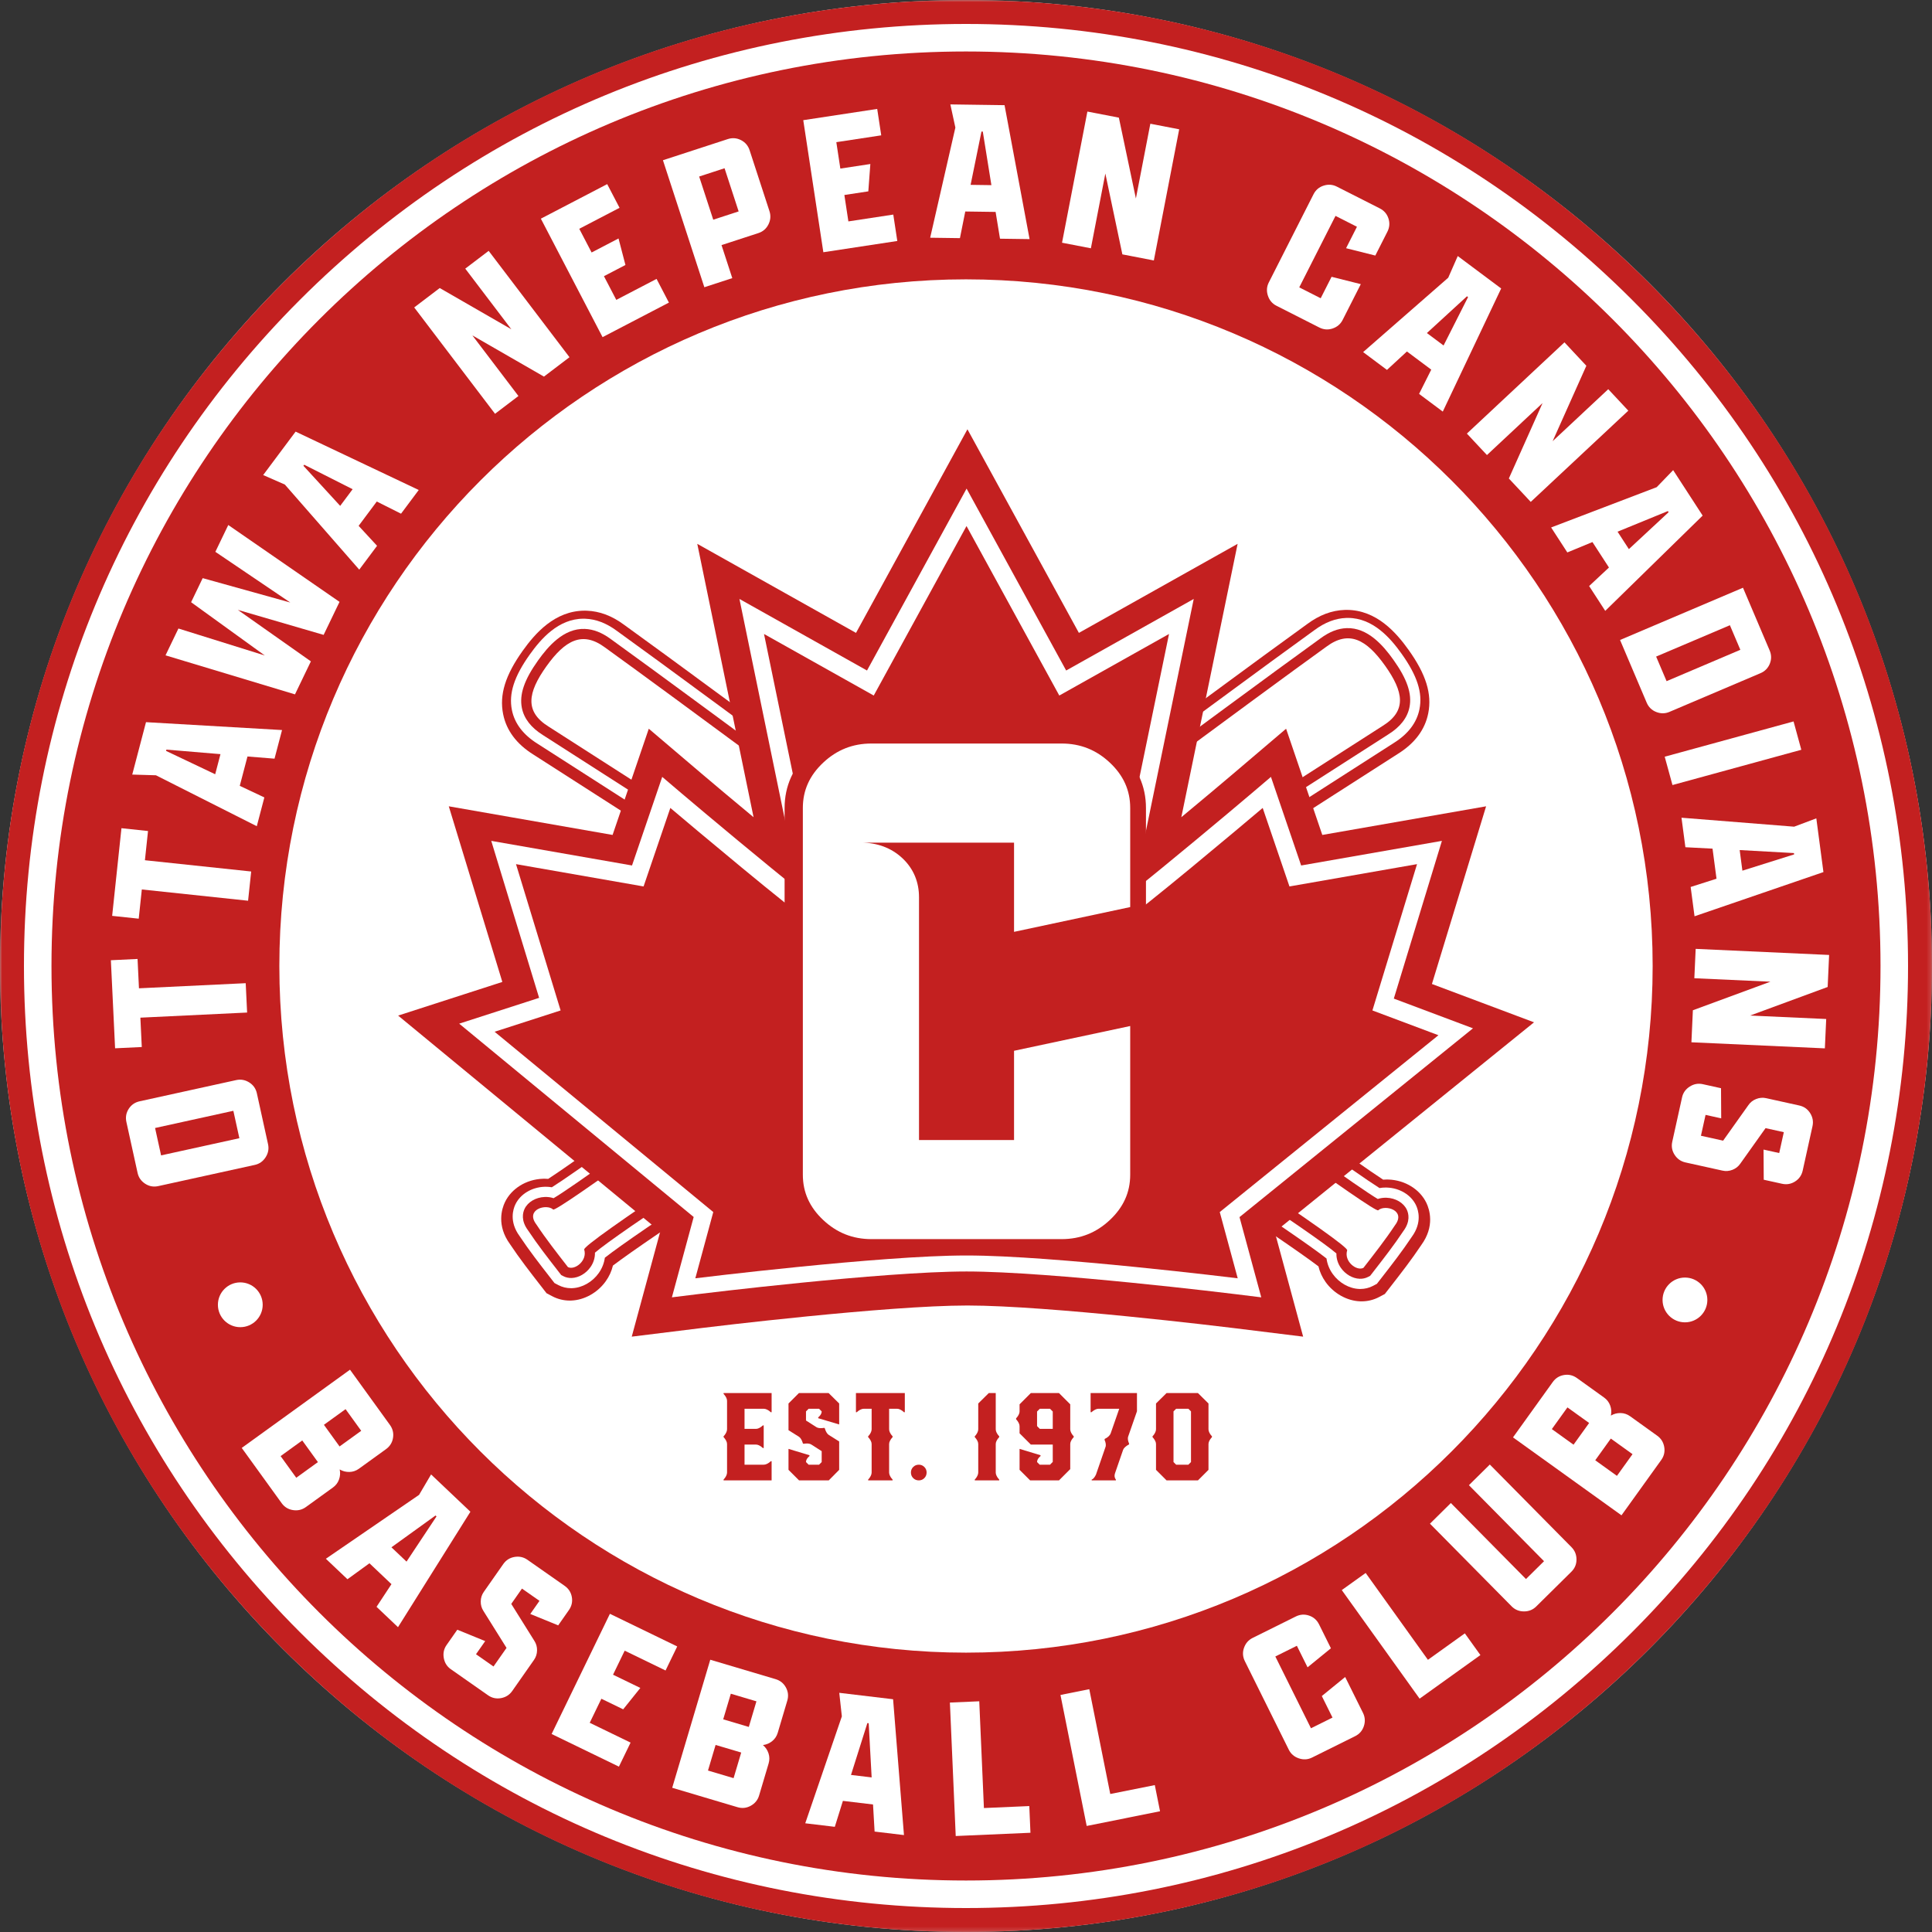 <?xml version="1.0" encoding="UTF-8"?>
<svg width="483.847px" height="483.847px" viewBox="0 0 483.847 483.847" version="1.1" xmlns="http://www.w3.org/2000/svg" xmlns:xlink="http://www.w3.org/1999/xlink">
    <rect x="0" y="0" width="483.847" height="483.847" fill="#333333" stroke="none"/>
    <title>Group 123</title>
    <defs>
        <polygon id="path-1" points="0 0 483.847 0 483.847 483.846 0 483.846"></polygon>
        <polygon id="path-3" points="0 0 483.847 0 483.847 483.847 0 483.847"></polygon>
    </defs>
    <g id="Page-1" stroke="none" stroke-width="1" fill="none" fill-rule="evenodd">
        <g id="Group-123">
            <g id="Group-3" transform="translate(0, 0)">
                <mask id="mask-2" fill="white">
                    <use xlink:href="#path-1"></use>
                </mask>
                <g id="Clip-2"></g>
                <path d="M483.847,241.923 C483.847,375.534 375.534,483.846 241.924,483.846 C108.313,483.846 -0,375.534 -0,241.923 C-0,108.312 108.313,0 241.924,0 C375.534,0 483.847,108.312 483.847,241.923" id="Fill-1" fill="#FFFFFF" mask="url(#mask-2)"></path>
            </g>
            <g id="Group-6">
                <mask id="mask-4" fill="white">
                    <use xlink:href="#path-3"></use>
                </mask>
                <g id="Clip-5"></g>
                <path d="M241.924,6 C178.906,6 119.66,30.541 75.101,75.101 C30.54,119.661 6,178.906 6,241.923 C6,304.941 30.54,364.186 75.101,408.746 C119.66,453.306 178.906,477.847 241.924,477.847 C304.942,477.847 364.187,453.306 408.746,408.746 C453.307,364.186 477.847,304.94 477.847,241.923 C477.847,178.906 453.307,119.661 408.746,75.101 C364.187,30.541 304.942,6 241.924,6 M241.924,483.847 C177.304,483.847 116.551,458.682 70.858,412.989 C25.164,367.296 -0,306.543 -0,241.923 C-0,177.303 25.164,116.551 70.858,70.858 C116.551,25.165 177.304,0 241.924,0 C306.544,0 367.296,25.165 412.989,70.858 C458.683,116.551 483.847,177.303 483.847,241.923 C483.847,306.543 458.683,367.295 412.989,412.989 C367.296,458.682 306.544,483.847 241.924,483.847" id="Fill-4" fill="#C32020" mask="url(#mask-4)"></path>
            </g>
            <path d="M470.953,241.923 C470.953,368.413 368.413,470.953 241.923,470.953 C115.433,470.953 12.893,368.413 12.893,241.923 C12.893,115.433 115.433,12.893 241.923,12.893 C368.413,12.893 470.953,115.433 470.953,241.923" id="Fill-7" fill="#C32020"></path>
            <path d="M413.887,241.923 C413.887,336.896 336.896,413.886 241.924,413.886 C146.951,413.886 69.96,336.896 69.96,241.923 C69.96,146.95 146.951,69.96 241.924,69.96 C336.896,69.96 413.887,146.95 413.887,241.923" id="Fill-9" fill="#FFFFFF"></path>
            <path d="M58.441,278.187 L38.836,282.493 L40.343,289.354 L59.947,285.05 L58.441,278.187 Z M66.525,289.818 C65.868,290.844 64.966,291.482 63.813,291.736 L39.636,297.046 C38.453,297.306 37.356,297.106 36.346,296.446 C35.337,295.788 34.706,294.882 34.455,293.73 L31.654,280.987 C31.395,279.805 31.587,278.712 32.23,277.705 C32.874,276.7 33.788,276.067 34.969,275.807 L59.15,270.496 C60.301,270.243 61.388,270.438 62.408,271.077 C63.429,271.718 64.07,272.629 64.331,273.812 L67.129,286.554 C67.382,287.707 67.18,288.794 66.525,289.818 L66.525,289.818 Z" id="Fill-11" fill="#FFFFFF"></path>
            <polygon id="Fill-13" fill="#FFFFFF" points="35.155 254.862 35.508 262.213 28.824 262.533 27.767 240.479 34.449 240.159 34.802 247.509 61.534 246.228 61.887 253.58"></polygon>
            <polygon id="Fill-15" fill="#FFFFFF" points="35.518 222.755 34.741 230.073 28.088 229.368 30.417 207.412 37.07 208.119 36.293 215.436 62.907 218.257 62.13 225.577"></polygon>
            <path d="M55.214,188.865 L41.676,187.733 L41.591,188.056 L53.892,193.904 L55.214,188.865 Z M39.051,194.159 L33.118,193.985 L36.564,180.857 L70.633,182.832 L68.752,189.999 L61.977,189.454 L60.047,196.805 L66.204,199.705 L64.311,206.916 L39.051,194.159 Z" id="Fill-17" fill="#FFFFFF"></path>
            <polygon id="Fill-19" fill="#FFFFFF" points="41.453 164.122 44.687 157.404 66.312 164.157 47.859 150.817 50.761 144.788 72.7 150.895 53.934 138.199 57.168 131.483 85.03 150.732 81.049 158.999 59.559 152.736 77.856 165.631 73.875 173.898"></polygon>
            <path d="M88.313,122.518 L76.189,116.386 L75.989,116.654 L85.196,126.691 L88.313,122.518 Z M71.344,121.357 L65.91,118.97 L74.032,108.095 L104.868,122.713 L100.435,128.648 L94.36,125.6 L89.814,131.69 L94.431,136.69 L89.97,142.661 L71.344,121.357 Z" id="Fill-21" fill="#FFFFFF"></path>
            <polygon id="Fill-23" fill="#FFFFFF" points="103.734 76.993 110.126 72.134 128.056 82.46 116.519 67.276 122.379 62.824 142.621 89.459 136.227 94.317 118.297 83.993 129.835 99.175 123.975 103.629"></polygon>
            <polygon id="Fill-25" fill="#FFFFFF" points="135.452 54.764 152.067 46.11 155.159 52.044 145.07 57.297 148.161 63.233 154.901 59.721 156.634 66.363 151.251 69.167 154.343 75.1 164.43 69.847 167.521 75.78 150.906 84.434"></polygon>
            <path d="M184.984,52.948 L181.457,42.135 L175.096,44.208 L178.623,55.022 L184.984,52.948 Z M166.026,40.128 L182.246,34.84 C183.397,34.464 184.504,34.548 185.568,35.088 C186.633,35.629 187.354,36.475 187.729,37.626 L192.707,52.893 C193.072,54.013 192.986,55.114 192.45,56.194 C191.915,57.272 191.071,58.001 189.921,58.376 L180.696,61.383 L183.393,69.653 L176.395,71.934 L166.026,40.128 Z" id="Fill-27" fill="#FFFFFF"></path>
            <polygon id="Fill-29" fill="#FFFFFF" points="201.168 30.096 219.687 27.28 220.695 33.895 209.449 35.604 210.454 42.218 217.968 41.076 217.461 47.921 211.462 48.833 212.468 55.448 223.713 53.738 224.719 60.351 206.198 63.17"></polygon>
            <path d="M248.284,46.367 L246.131,32.954 L245.796,32.948 L243.076,46.294 L248.284,46.367 Z M239.262,31.95 L238.005,26.148 L251.577,26.339 L257.845,59.883 L250.44,59.78 L249.338,53.073 L241.74,52.967 L240.405,59.639 L232.95,59.535 L239.262,31.95 Z" id="Fill-31" fill="#FFFFFF"></path>
            <polygon id="Fill-33" fill="#FFFFFF" points="272.324 27.94 280.207 29.463 284.471 49.709 288.089 30.987 295.315 32.383 288.966 65.229 281.084 63.705 276.82 43.46 273.2 62.181 265.974 60.785"></polygon>
            <path d="M317.527,74.039 C317.149,72.882 317.226,71.779 317.76,70.727 L328.957,48.649 C329.505,47.571 330.355,46.848 331.504,46.485 C332.652,46.122 333.752,46.204 334.803,46.739 L345.545,52.186 C346.625,52.734 347.35,53.576 347.721,54.711 C348.092,55.846 348.003,56.952 347.455,58.032 L344.43,64 L337.109,62.161 L339.833,56.791 L334.462,54.067 L325.382,71.968 L330.753,74.692 L333.476,69.322 L340.797,71.16 L336.257,80.11 C335.724,81.162 334.885,81.88 333.744,82.265 C332.602,82.651 331.491,82.568 330.41,82.022 L319.672,76.573 C318.619,76.04 317.904,75.196 317.527,74.039" id="Fill-35" fill="#FFFFFF"></path>
            <path d="M361.524,86.525 L367.658,74.403 L367.389,74.202 L357.351,83.407 L361.524,86.525 Z M362.688,69.557 L365.077,64.123 L375.95,72.246 L361.327,103.08 L355.392,98.647 L358.44,92.572 L352.351,88.023 L347.351,92.64 L341.38,88.179 L362.688,69.557 Z" id="Fill-37" fill="#FFFFFF"></path>
            <polygon id="Fill-39" fill="#FFFFFF" points="391.801 85.739 397.284 91.604 388.838 110.493 402.767 97.469 407.793 102.846 383.357 125.693 377.874 119.829 386.319 100.939 372.39 113.963 367.364 108.587"></polygon>
            <path d="M407.933,137.523 L417.884,128.274 L417.7,127.995 L405.098,133.153 L407.933,137.523 Z M414.901,122.008 L419.022,117.739 L426.411,129.124 L402.014,152.986 L397.981,146.77 L402.943,142.126 L398.808,135.752 L392.519,138.351 L388.461,132.097 L414.901,122.008 Z" id="Fill-41" fill="#FFFFFF"></path>
            <path d="M417.376,170.591 L435.85,162.738 L433.232,156.581 L414.759,164.433 L417.376,170.591 Z M436.509,147.19 L443.185,162.89 C443.658,164.004 443.672,165.116 443.226,166.223 C442.778,167.33 441.997,168.122 440.884,168.595 L418.1,178.281 C417.017,178.742 415.913,178.751 414.791,178.311 C413.669,177.872 412.871,177.094 412.396,175.978 L405.723,160.277 L436.509,147.19 Z" id="Fill-43" fill="#FFFFFF"></path>
            <polygon id="Fill-45" fill="#FFFFFF" points="449.175 180.674 451.117 187.772 418.851 196.605 416.907 189.507"></polygon>
            <path d="M436.363,218.051 L449.321,213.973 L449.278,213.643 L435.681,212.887 L436.363,218.051 Z M449.319,207.033 L454.877,204.947 L456.657,218.402 L424.377,229.472 L423.405,222.13 L429.882,220.066 L428.884,212.534 L422.088,212.179 L421.11,204.788 L449.319,207.033 Z" id="Fill-47" fill="#FFFFFF"></path>
            <polygon id="Fill-49" fill="#FFFFFF" points="458.08 239.157 457.716 247.177 438.302 254.33 457.351 255.198 457.016 262.55 423.595 261.028 423.961 253.007 443.376 245.854 424.327 244.988 424.661 237.634"></polygon>
            <path d="M423.171,272.12 C424.197,271.465 425.286,271.265 426.437,271.518 L431.01,272.53 L431.055,280.076 L427.137,279.21 L425.981,284.437 L431.536,285.665 L437.853,276.782 C438.336,276.073 438.986,275.555 439.81,275.233 C440.632,274.907 441.464,274.839 442.303,275.024 L450.61,276.859 C451.791,277.12 452.702,277.762 453.341,278.784 C453.981,279.805 454.173,280.892 453.918,282.045 L451.466,293.15 C451.204,294.331 450.57,295.244 449.562,295.887 C448.557,296.529 447.462,296.72 446.279,296.458 L441.707,295.449 L441.661,287.901 L445.582,288.767 L446.736,283.54 L442.163,282.53 L435.844,291.413 C435.361,292.121 434.709,292.637 433.887,292.963 C433.063,293.286 432.233,293.355 431.394,293.171 L422.108,291.119 C420.955,290.863 420.053,290.232 419.394,289.223 C418.736,288.211 418.538,287.117 418.798,285.934 L421.252,274.827 C421.505,273.676 422.147,272.773 423.171,272.12" id="Fill-51" fill="#FFFFFF"></path>
            <path d="M85.04,362.249 L90.462,358.33 L86.544,352.906 L81.121,356.826 L85.04,362.249 Z M74.194,370.086 L79.617,366.167 L75.698,360.744 L70.275,364.663 L74.194,370.086 Z M87.656,343.023 L97.649,356.851 C98.357,357.833 98.617,358.913 98.428,360.091 C98.238,361.27 97.652,362.214 96.671,362.924 L89.893,367.822 C89.169,368.345 88.373,368.616 87.502,368.635 C86.633,368.654 85.821,368.444 85.07,368.004 C85.253,368.854 85.198,369.69 84.907,370.51 C84.616,371.33 84.108,372.003 83.384,372.525 L76.607,377.423 C75.651,378.114 74.578,378.368 73.387,378.188 C72.193,378.007 71.243,377.426 70.535,376.445 L60.542,362.617 L87.656,343.023 Z" id="Fill-53" fill="#FFFFFF"></path>
            <path d="M101.809,391.088 L109.319,379.768 L109.075,379.538 L98.03,387.504 L101.809,391.088 Z M104.95,374.373 L107.959,369.257 L117.807,378.596 L99.674,407.507 L94.3,402.409 L98.037,396.733 L92.524,391.503 L87.017,395.502 L81.609,390.372 L104.95,374.373 Z" id="Fill-55" fill="#FFFFFF"></path>
            <path d="M111.14,415.224 C110.928,414.027 111.161,412.945 111.838,411.979 L114.525,408.143 L121.512,410.995 L119.209,414.282 L123.594,417.353 L126.856,412.695 L121.076,403.454 C120.606,402.736 120.378,401.936 120.396,401.051 C120.41,400.168 120.666,399.374 121.159,398.67 L126.039,391.701 C126.733,390.71 127.676,390.115 128.864,389.917 C130.053,389.719 131.13,389.958 132.096,390.634 L141.412,397.159 C142.404,397.854 143.003,398.789 143.211,399.965 C143.417,401.141 143.174,402.225 142.48,403.216 L139.793,407.053 L132.806,404.201 L135.107,400.913 L130.724,397.842 L128.038,401.678 L133.817,410.919 C134.287,411.637 134.514,412.437 134.499,413.322 C134.482,414.205 134.229,414.999 133.734,415.703 L128.278,423.494 C127.602,424.459 126.672,425.051 125.487,425.272 C124.301,425.492 123.213,425.255 122.222,424.561 L112.905,418.035 C111.939,417.359 111.351,416.422 111.14,415.224" id="Fill-57" fill="#FFFFFF"></path>
            <polygon id="Fill-59" fill="#FFFFFF" points="152.745 404.159 169.601 412.334 166.681 418.355 156.447 413.39 153.527 419.411 160.365 422.726 156.069 428.08 150.608 425.431 147.688 431.451 157.921 436.415 155.001 442.435 138.146 434.259"></polygon>
            <path d="M187.533,432.491 L189.439,426.078 L183.026,424.172 L181.12,430.585 L187.533,432.491 Z M183.72,445.319 L185.628,438.904 L179.213,436.998 L177.308,443.411 L183.72,445.319 Z M177.878,415.661 L194.232,420.522 C195.392,420.866 196.256,421.564 196.826,422.615 C197.394,423.664 197.506,424.77 197.161,425.929 L194.779,433.947 C194.524,434.802 194.059,435.502 193.381,436.049 C192.703,436.595 191.932,436.923 191.07,437.032 C191.733,437.595 192.199,438.29 192.469,439.118 C192.738,439.946 192.746,440.788 192.492,441.643 L190.108,449.659 C189.772,450.79 189.077,451.646 188.023,452.231 C186.969,452.814 185.861,452.934 184.7,452.589 L168.347,447.728 L177.878,415.661 Z" id="Fill-61" fill="#FFFFFF"></path>
            <path d="M218.294,445.13 L217.555,431.566 L217.224,431.525 L213.122,444.513 L218.294,445.13 Z M210.83,429.848 L210.186,423.948 L223.664,425.556 L226.388,459.573 L219.034,458.695 L218.64,451.91 L211.096,451.008 L209.068,457.505 L201.666,456.621 L210.83,429.848 Z" id="Fill-63" fill="#FFFFFF"></path>
            <polygon id="Fill-65" fill="#FFFFFF" points="237.891 426.387 245.244 426.067 246.411 452.804 257.775 452.308 258.066 458.993 239.35 459.809"></polygon>
            <polygon id="Fill-67" fill="#FFFFFF" points="265.583 424.486 272.8 423.041 278.052 449.284 289.206 447.051 290.518 453.612 272.148 457.288"></polygon>
            <path d="M325.281,440.36 C324.128,439.972 323.289,439.251 322.765,438.195 L311.759,416.02 C311.221,414.936 311.148,413.825 311.544,412.686 C311.939,411.547 312.664,410.716 313.721,410.191 L324.508,404.836 C325.591,404.299 326.701,404.221 327.832,404.601 C328.964,404.982 329.798,405.715 330.338,406.799 L333.312,412.791 L327.463,417.562 L324.786,412.168 L319.392,414.846 L328.317,432.825 L333.71,430.148 L331.033,424.754 L336.882,419.983 L341.344,428.973 C341.867,430.029 341.942,431.13 341.569,432.276 C341.196,433.421 340.465,434.264 339.382,434.802 L328.595,440.156 C327.538,440.681 326.434,440.748 325.281,440.36" id="Fill-69" fill="#FFFFFF"></path>
            <polygon id="Fill-71" fill="#FFFFFF" points="336.033 398.218 342.015 393.93 357.607 415.682 366.852 409.056 370.75 414.493 355.523 425.408"></polygon>
            <path d="M381.642,403.56 C380.426,403.551 379.403,403.13 378.574,402.291 L358.117,381.589 L363.352,376.416 L382.164,395.452 L386.684,390.985 L367.873,371.947 L373.109,366.774 L393.566,387.476 C394.394,388.315 394.81,389.339 394.814,390.543 C394.819,391.748 394.39,392.776 393.529,393.627 L384.724,402.327 C383.886,403.156 382.858,403.567 381.642,403.56" id="Fill-73" fill="#FFFFFF"></path>
            <path d="M408.846,364.178 L403.413,360.274 L399.51,365.708 L404.942,369.612 L408.846,364.178 Z M397.979,356.37 L392.546,352.467 L388.641,357.901 L394.075,361.805 L397.979,356.37 Z M378.914,359.975 L388.867,346.118 C389.573,345.135 390.517,344.548 391.694,344.354 C392.872,344.161 393.954,344.417 394.936,345.123 L401.73,350.003 C402.454,350.523 402.963,351.193 403.258,352.013 C403.551,352.832 403.609,353.667 403.428,354.519 C404.177,354.077 404.988,353.864 405.857,353.881 C406.728,353.898 407.525,354.168 408.249,354.687 L415.043,359.566 C416,360.255 416.581,361.193 416.788,362.38 C416.993,363.567 416.744,364.652 416.037,365.636 L406.082,379.493 L378.914,359.975 Z" id="Fill-75" fill="#FFFFFF"></path>
            <path d="M416.37,325.556 C416.37,328.653 418.882,331.164 421.978,331.164 C425.077,331.164 427.587,328.653 427.587,325.556 C427.587,322.459 425.077,319.948 421.978,319.948 C418.882,319.948 416.37,322.459 416.37,325.556" id="Fill-77" fill="#FFFFFF"></path>
            <path d="M54.571,326.767 C54.571,329.864 57.082,332.375 60.179,332.375 C63.277,332.375 65.788,329.864 65.788,326.767 C65.788,323.67 63.277,321.159 60.179,321.159 C57.082,321.159 54.571,323.67 54.571,326.767" id="Fill-79" fill="#FFFFFF"></path>
            <path d="M181.211,370.535 C181.252,370.495 181.342,370.39 181.481,370.22 C181.621,370.051 181.756,369.83 181.887,369.56 C182.016,369.29 182.082,369.025 182.082,368.764 L182.082,361.655 C182.082,361.395 182.016,361.136 181.887,360.875 C181.756,360.615 181.621,360.4 181.481,360.23 C181.342,360.06 181.252,359.955 181.211,359.915 L181.211,359.705 C181.252,359.665 181.342,359.56 181.481,359.389 C181.621,359.221 181.756,359 181.887,358.73 C182.016,358.46 182.082,358.195 182.082,357.935 L182.082,350.825 C182.082,350.565 182.016,350.306 181.887,350.045 C181.756,349.785 181.621,349.57 181.481,349.4 C181.342,349.23 181.252,349.125 181.211,349.085 L181.211,348.875 L193.242,348.875 L193.242,353.675 L193.031,353.675 C192.99,353.636 192.887,353.545 192.717,353.405 C192.547,353.265 192.326,353.131 192.057,353 C191.787,352.87 191.522,352.805 191.262,352.805 L186.461,352.805 L186.461,357.845 L189.311,357.845 C189.57,357.845 189.832,357.78 190.092,357.65 C190.352,357.52 190.566,357.386 190.736,357.245 C190.906,357.105 191.012,357.015 191.051,356.975 L191.262,356.975 L191.262,362.645 L191.051,362.645 C191.012,362.605 190.906,362.515 190.736,362.375 C190.566,362.235 190.352,362.1 190.092,361.97 C189.832,361.84 189.57,361.775 189.311,361.775 L186.461,361.775 L186.461,366.815 L191.262,366.815 C191.522,366.815 191.787,366.75 192.057,366.62 C192.326,366.49 192.547,366.355 192.717,366.215 C192.887,366.075 192.99,365.985 193.031,365.945 L193.242,365.945 L193.242,370.745 L181.211,370.745 L181.211,370.535 Z" id="Fill-81" fill="#C32020"></path>
            <path d="M197.471,368.106 L197.471,362.856 L202.721,364.446 L202.721,364.656 C202.682,364.696 202.59,364.781 202.451,364.911 C202.311,365.041 202.176,365.215 202.047,365.436 C201.916,365.656 201.852,365.896 201.852,366.156 L202.512,366.816 L205.121,366.816 L205.782,366.156 L205.782,363.425 L203.201,361.776 C202.92,361.595 202.541,361.505 202.061,361.505 C201.84,361.505 201.66,361.516 201.522,361.536 C201.381,361.556 201.291,361.576 201.252,361.595 L201.071,361.476 C201.051,361.416 201.006,361.281 200.936,361.071 C200.866,360.861 200.756,360.631 200.606,360.38 C200.455,360.13 200.272,359.936 200.051,359.795 L197.471,358.175 L197.471,351.486 L200.08,348.876 L207.522,348.876 L210.16,351.486 L210.16,356.736 L204.91,355.175 L204.91,354.965 C204.951,354.925 205.041,354.841 205.182,354.71 C205.321,354.581 205.455,354.406 205.586,354.186 C205.717,353.965 205.782,353.726 205.782,353.465 L205.121,352.805 L202.512,352.805 L201.852,353.465 L201.852,355.746 L204.432,357.396 C204.711,357.576 205.092,357.666 205.571,357.666 C205.791,357.666 205.971,357.656 206.112,357.635 C206.25,357.616 206.34,357.596 206.381,357.576 L206.561,357.696 C206.58,357.755 206.625,357.89 206.696,358.101 C206.766,358.311 206.877,358.541 207.026,358.791 C207.176,359.041 207.362,359.236 207.58,359.376 L210.16,360.996 L210.16,368.106 L207.551,370.746 L200.112,370.746 L197.471,368.106 Z" id="Fill-83" fill="#C32020"></path>
            <path d="M217.42,370.535 C217.461,370.495 217.551,370.39 217.691,370.22 C217.83,370.051 217.965,369.83 218.096,369.56 C218.225,369.29 218.291,369.025 218.291,368.764 L218.291,361.655 C218.291,361.395 218.225,361.136 218.096,360.875 C217.965,360.615 217.83,360.4 217.691,360.23 C217.551,360.06 217.461,359.955 217.42,359.915 L217.42,359.705 C217.461,359.665 217.551,359.56 217.691,359.389 C217.83,359.221 217.965,359 218.096,358.73 C218.225,358.46 218.291,358.195 218.291,357.935 L218.291,352.805 L216.34,352.805 C216.08,352.805 215.816,352.87 215.545,353 C215.275,353.131 215.055,353.265 214.885,353.405 C214.715,353.545 214.611,353.636 214.57,353.675 L214.361,353.675 L214.361,348.875 L226.602,348.875 L226.602,353.675 L226.391,353.675 C226.35,353.636 226.246,353.545 226.076,353.405 C225.906,353.265 225.69,353.131 225.43,353 C225.17,352.87 224.91,352.805 224.65,352.805 L222.67,352.805 L222.67,357.935 C222.67,358.195 222.734,358.46 222.865,358.73 C222.996,359 223.131,359.221 223.272,359.389 C223.41,359.56 223.5,359.665 223.541,359.705 L223.541,359.915 C223.5,359.955 223.41,360.06 223.272,360.23 C223.131,360.4 222.996,360.615 222.865,360.875 C222.734,361.136 222.67,361.395 222.67,361.655 L222.67,368.764 C222.67,369.025 222.734,369.29 222.865,369.56 C222.996,369.83 223.131,370.051 223.272,370.22 C223.41,370.39 223.5,370.495 223.541,370.535 L223.541,370.745 L217.42,370.745 L217.42,370.535 Z" id="Fill-85" fill="#C32020"></path>
            <path d="M228.701,370.175 C228.32,369.796 228.131,369.325 228.131,368.765 C228.131,368.226 228.32,367.766 228.701,367.385 C229.08,367.006 229.551,366.816 230.111,366.816 C230.65,366.816 231.111,367.006 231.49,367.385 C231.871,367.766 232.06,368.226 232.06,368.765 C232.06,369.325 231.871,369.796 231.49,370.175 C231.111,370.556 230.65,370.745 230.111,370.745 C229.551,370.745 229.08,370.556 228.701,370.175" id="Fill-87" fill="#C32020"></path>
            <path d="M244.121,370.535 C244.16,370.495 244.25,370.39 244.391,370.22 C244.529,370.051 244.666,369.83 244.795,369.56 C244.926,369.29 244.99,369.025 244.99,368.764 L244.99,361.655 C244.99,361.395 244.926,361.136 244.795,360.875 C244.666,360.615 244.529,360.4 244.391,360.23 C244.25,360.06 244.16,359.955 244.121,359.915 L244.121,359.705 C244.16,359.665 244.25,359.56 244.391,359.389 C244.529,359.221 244.666,359 244.795,358.73 C244.926,358.46 244.99,358.195 244.99,357.935 L244.99,351.485 L247.631,348.875 L249.371,348.875 L249.371,357.935 C249.371,358.195 249.435,358.46 249.564,358.73 C249.695,359 249.83,359.221 249.971,359.389 C250.109,359.56 250.199,359.665 250.24,359.705 L250.24,359.915 C250.199,359.955 250.109,360.06 249.971,360.23 C249.83,360.4 249.695,360.615 249.564,360.875 C249.435,361.136 249.371,361.395 249.371,361.655 L249.371,368.764 C249.371,369.025 249.435,369.29 249.564,369.56 C249.695,369.83 249.83,370.051 249.971,370.22 C250.109,370.39 250.199,370.495 250.24,370.535 L250.24,370.745 L244.121,370.745 L244.121,370.535 Z" id="Fill-89" fill="#C32020"></path>
            <path d="M260.41,357.845 L263.65,357.845 L263.65,353.495 L262.961,352.805 L260.41,352.805 L259.721,353.495 L259.721,357.156 L260.41,357.845 Z M255.34,368.106 L255.34,362.856 L260.59,364.446 L260.59,364.656 C260.549,364.696 260.459,364.781 260.32,364.91 C260.18,365.04 260.045,365.215 259.914,365.436 C259.785,365.656 259.721,365.896 259.721,366.156 L260.381,366.816 L262.961,366.816 L263.65,366.125 L263.65,361.776 L258.16,361.776 L255.34,358.955 L255.34,357.186 C255.34,356.926 255.275,356.665 255.144,356.406 C255.015,356.146 254.879,355.931 254.74,355.76 C254.599,355.591 254.51,355.486 254.471,355.446 L254.471,355.205 C254.51,355.165 254.599,355.061 254.74,354.89 C254.879,354.721 255.015,354.505 255.144,354.245 C255.275,353.986 255.34,353.726 255.34,353.465 L255.34,351.696 L258.16,348.875 L265.211,348.875 L268.029,351.696 L268.029,357.936 C268.029,358.196 268.094,358.46 268.224,358.731 C268.355,359 268.49,359.221 268.631,359.39 C268.769,359.561 268.859,359.665 268.9,359.705 L268.9,359.915 C268.859,359.955 268.769,360.061 268.631,360.231 C268.49,360.401 268.355,360.616 268.224,360.875 C268.094,361.136 268.029,361.396 268.029,361.656 L268.029,367.925 L265.211,370.745 L257.98,370.745 L255.34,368.106 Z" id="Fill-91" fill="#C32020"></path>
            <path d="M273.4,370.535 C273.439,370.535 273.509,370.505 273.609,370.445 C273.711,370.385 273.839,370.261 274,370.07 C274.16,369.88 274.32,369.615 274.48,369.275 L276.82,362.495 C276.9,362.335 276.939,362.135 276.939,361.895 C276.939,361.615 276.894,361.34 276.804,361.07 C276.714,360.8 276.65,360.625 276.609,360.545 L276.699,360.335 C276.759,360.315 276.884,360.25 277.074,360.139 C277.265,360.03 277.464,359.875 277.675,359.675 C277.884,359.475 278.039,359.255 278.14,359.014 L280.3,352.805 L275.109,352.805 C274.849,352.805 274.589,352.87 274.33,353 C274.07,353.131 273.849,353.265 273.67,353.405 C273.49,353.545 273.38,353.636 273.339,353.675 L273.13,353.675 L273.13,348.875 L284.74,348.875 L284.74,353.435 L282.58,359.645 C282.5,359.806 282.461,360.005 282.461,360.245 C282.461,360.525 282.505,360.8 282.595,361.07 C282.685,361.34 282.75,361.515 282.791,361.595 L282.699,361.775 C282.64,361.795 282.515,361.865 282.324,361.985 C282.134,362.105 281.929,362.265 281.711,362.465 C281.49,362.665 281.339,362.885 281.259,363.125 L279.31,368.764 C279.189,369.065 279.13,369.335 279.13,369.575 C279.13,369.755 279.154,369.92 279.205,370.07 C279.254,370.22 279.304,370.33 279.355,370.4 C279.404,370.471 279.439,370.515 279.461,370.535 L279.461,370.745 L273.4,370.745 L273.4,370.535 Z" id="Fill-93" fill="#C32020"></path>
            <path d="M294.549,366.816 L297.61,366.816 L298.27,366.156 L298.27,353.465 L297.61,352.805 L294.549,352.805 L293.891,353.465 L293.891,366.156 L294.549,366.816 Z M289.51,368.106 L289.51,361.656 C289.51,361.396 289.445,361.136 289.315,360.876 C289.184,360.616 289.049,360.401 288.91,360.231 C288.77,360.061 288.68,359.956 288.641,359.916 L288.641,359.706 C288.68,359.666 288.77,359.561 288.91,359.39 C289.049,359.221 289.184,359.001 289.315,358.731 C289.445,358.461 289.51,358.196 289.51,357.936 L289.51,351.486 L292.151,348.876 L300.01,348.876 L302.651,351.486 L302.651,357.936 C302.651,358.196 302.715,358.461 302.846,358.731 C302.975,359.001 303.11,359.221 303.25,359.39 C303.389,359.561 303.479,359.666 303.52,359.706 L303.52,359.916 C303.479,359.956 303.389,360.061 303.25,360.231 C303.11,360.401 302.975,360.616 302.846,360.876 C302.715,361.136 302.651,361.396 302.651,361.656 L302.651,368.106 L300.01,370.746 L292.151,370.746 L289.51,368.106 Z" id="Fill-95" fill="#C32020"></path>
            <path d="M340.986,325.91 C342.521,325.91 344.033,325.538 345.36,324.836 L346.815,324.065 L348.27,322.192 C350.865,318.857 353.548,315.408 355.968,311.771 C359.377,307.072 357.998,302.88 357.245,301.291 C355.617,297.862 351.89,295.551 347.748,295.402 C347.605,295.397 347.458,295.394 347.312,295.394 C347.003,295.394 346.696,295.406 346.391,295.431 C332.631,286.483 267.807,238.61 220.224,203.469 L220.107,203.383 C192.009,182.631 167.781,164.738 156.31,156.478 C153.262,154.223 150.191,153.061 146.947,152.945 C146.779,152.939 146.612,152.935 146.444,152.935 C138.937,152.935 133.983,158.663 130.91,162.972 C126.548,169.087 125.034,173.981 126.002,178.842 C126.817,182.934 129.369,186.343 133.586,188.976 C137.4,191.426 142.721,194.835 149.142,198.949 L149.239,199.01 C189.811,225.007 312.075,303.346 330.189,317.146 C330.52,318.539 331.119,319.852 331.98,321.061 C334.021,323.931 337.338,325.786 340.635,325.903 C340.744,325.907 340.865,325.91 340.986,325.91" id="Fill-97" fill="#C32020"></path>
            <path d="M340.676,322.81 C341.795,322.81 342.895,322.541 343.854,322.033 L344.824,321.519 L345.943,320.08 C348.522,316.764 351.186,313.34 353.561,309.765 C356.203,306.157 355.188,303.024 354.627,301.841 C353.403,299.263 350.546,297.525 347.346,297.41 C347.233,297.406 347.117,297.404 347.002,297.404 C346.481,297.404 345.972,297.447 345.479,297.534 C333.451,289.95 267.088,240.939 218.279,204.893 C190.21,184.162 165.971,166.261 154.507,158.007 C151.87,156.056 149.257,155.05 146.545,154.953 C146.408,154.948 146.271,154.945 146.134,154.945 C139.807,154.945 135.425,160.062 132.68,163.911 C128.761,169.403 127.379,173.686 128.197,177.798 C128.869,181.171 131.033,184.019 134.629,186.264 C138.47,188.731 143.791,192.14 150.21,196.252 L150.299,196.309 C191.948,222.995 316.954,303.093 332.211,315.176 C332.394,316.547 332.917,317.861 333.752,319.036 C335.342,321.271 337.896,322.715 340.417,322.805 C340.501,322.808 340.589,322.81 340.676,322.81" id="Fill-99" fill="#FFFFFF"></path>
            <path d="M340.503,320.252 C338.758,320.189 336.967,319.155 335.829,317.555 C335.046,316.454 334.656,315.182 334.689,313.912 C323.715,304.391 194.667,221.707 151.583,194.101 C145.165,189.989 139.845,186.58 135.976,184.096 C133.012,182.246 131.227,179.953 130.698,177.299 C130.029,173.936 131.28,170.265 134.755,165.394 C137.235,161.917 141.146,157.315 146.449,157.505 C148.627,157.584 150.773,158.426 153.009,160.08 C164.44,168.311 188.682,186.214 216.753,206.945 C267.239,244.23 335.721,294.806 345.054,300.27 C345.719,300.041 346.462,299.935 347.25,299.963 C349.507,300.045 351.494,301.211 352.313,302.936 C352.771,303.9 353.263,305.872 351.461,308.301 C349.13,311.815 346.482,315.219 343.921,318.512 L343.138,319.518 L342.653,319.775 C342.012,320.114 341.269,320.28 340.503,320.252" id="Fill-101" fill="#C32020"></path>
            <path d="M136.835,166.878 C132.113,173.498 131.386,178.219 137.357,181.947 C173.707,205.284 338.248,310.309 337.382,313.127 C336.516,315.945 339.789,318.4 341.459,317.517 C344.12,314.093 346.95,310.488 349.373,306.828 C352.212,303.08 346.822,301.578 345.159,303.103 C343.497,304.627 186.504,187.345 151.49,162.135 C145.84,157.956 141.494,160.347 136.835,166.878" id="Fill-103" fill="#FFFFFF"></path>
            <path d="M142.702,325.715 C141.167,325.715 139.655,325.343 138.328,324.641 L136.873,323.87 L135.418,321.997 C132.823,318.662 130.14,315.213 127.72,311.576 C124.311,306.877 125.69,302.685 126.443,301.096 C128.071,297.667 131.798,295.356 135.94,295.207 C136.083,295.202 136.23,295.199 136.376,295.199 C136.685,295.199 136.992,295.211 137.296,295.236 C151.057,286.288 215.881,238.415 263.464,203.274 L263.581,203.188 C291.679,182.436 315.907,164.543 327.378,156.283 C330.426,154.028 333.497,152.866 336.741,152.75 C336.909,152.744 337.076,152.74 337.244,152.74 C344.751,152.74 349.705,158.468 352.778,162.777 C357.14,168.892 358.654,173.786 357.686,178.647 C356.871,182.739 354.319,186.148 350.102,188.781 C346.288,191.231 340.967,194.64 334.546,198.754 L334.449,198.815 C293.877,224.812 171.613,303.152 153.499,316.951 C153.168,318.344 152.569,319.657 151.708,320.866 C149.666,323.736 146.35,325.591 143.053,325.708 C142.944,325.713 142.823,325.715 142.702,325.715" id="Fill-105" fill="#C32020"></path>
            <path d="M143.012,322.615 C141.893,322.615 140.793,322.346 139.834,321.838 L138.864,321.324 L137.745,319.885 C135.167,316.569 132.502,313.145 130.127,309.57 C127.486,305.962 128.5,302.829 129.061,301.646 C130.286,299.068 133.143,297.33 136.341,297.215 C136.456,297.211 136.571,297.209 136.686,297.209 C137.208,297.209 137.716,297.252 138.209,297.339 C150.238,289.755 216.601,240.744 265.409,204.698 C293.478,183.967 317.717,166.066 329.182,157.812 C331.818,155.861 334.432,154.855 337.144,154.758 C337.281,154.753 337.418,154.75 337.555,154.75 C343.882,154.75 348.264,159.867 351.009,163.716 C354.928,169.208 356.31,173.491 355.491,177.603 C354.82,180.976 352.656,183.824 349.06,186.069 C345.219,188.536 339.897,191.945 333.478,196.057 L333.389,196.114 C291.74,222.8 166.734,302.898 151.477,314.981 C151.294,316.352 150.772,317.666 149.936,318.841 C148.346,321.076 145.792,322.52 143.272,322.61 C143.188,322.613 143.1,322.615 143.012,322.615" id="Fill-107" fill="#FFFFFF"></path>
            <path d="M143.185,320.057 C144.93,319.994 146.721,318.96 147.859,317.36 C148.642,316.259 149.032,314.987 148.999,313.717 C159.973,304.196 289.021,221.512 332.105,193.906 C338.523,189.794 343.843,186.385 347.712,183.901 C350.676,182.051 352.461,179.758 352.99,177.104 C353.659,173.741 352.408,170.07 348.933,165.199 C346.453,161.722 342.542,157.12 337.239,157.31 C335.061,157.389 332.915,158.231 330.679,159.885 C319.248,168.116 295.006,186.019 266.935,206.75 C216.449,244.035 147.967,294.611 138.634,300.075 C137.969,299.846 137.226,299.74 136.438,299.768 C134.181,299.85 132.194,301.016 131.375,302.741 C130.917,303.705 130.425,305.677 132.227,308.106 C134.558,311.62 137.206,315.024 139.767,318.317 L140.55,319.323 L141.035,319.58 C141.676,319.919 142.42,320.085 143.185,320.057" id="Fill-109" fill="#C32020"></path>
            <path d="M346.853,166.683 C351.575,173.303 352.303,178.024 346.332,181.752 C309.981,205.089 145.44,310.114 146.306,312.932 C147.173,315.75 143.899,318.205 142.23,317.322 C139.569,313.898 136.738,310.293 134.315,306.633 C131.476,302.885 136.868,301.383 138.53,302.908 C140.191,304.432 297.185,187.15 332.199,161.94 C337.849,157.761 342.195,160.152 346.853,166.683" id="Fill-111" fill="#FFFFFF"></path>
            <path d="M308.743,332.574 C306.869,332.345 262.622,326.948 242.286,326.948 C221.935,326.948 177.705,332.344 175.832,332.574 L158.214,334.748 L165.343,308.458 L99.708,254.341 L125.804,245.916 L112.394,201.93 L153.414,209.101 L162.482,182.5 L175.838,193.861 C178.661,196.263 183.524,200.344 188.722,204.661 C184.347,183.419 174.624,136.199 174.624,136.199 L214.376,158.5 L242.286,107.511 L270.196,158.499 L309.948,136.199 C309.948,136.199 300.212,183.483 295.85,204.662 C301.05,200.343 305.913,196.262 308.734,193.862 L322.089,182.5 L331.157,209.101 L372.177,201.93 L358.61,246.429 L384.182,256.027 L319.251,308.536 L326.357,334.748 L308.743,332.574 Z" id="Fill-113" fill="#C32020"></path>
            <path d="M173.724,304.782 L115,256.363 L135.016,249.902 L123.029,210.586 L158.281,216.75 L165.846,194.562 L170.709,198.699 C176.504,203.629 192.65,217.112 200.241,223.104 C196.889,206.855 187.57,161.596 187.101,159.316 L185.183,149.999 L217.132,167.922 L242.07,122.364 L267.007,167.922 L298.956,149.999 L297.038,159.316 C296.568,161.596 287.25,206.854 283.897,223.104 C291.489,217.113 307.634,203.629 313.43,198.699 L318.293,194.562 L325.857,216.75 L361.109,210.586 L349.066,250.089 L368.89,257.529 L310.422,304.81 L315.87,324.903 L309.456,324.111 C308.995,324.054 263.176,318.427 242.07,318.427 C220.958,318.427 175.143,324.054 174.683,324.111 L168.269,324.903 L173.724,304.782 Z" id="Fill-115" fill="#FFFFFF"></path>
            <path d="M242.053,314.417 C220.43,314.417 174.135,320.135 174.135,320.135 L178.632,303.546 L123.866,258.391 L140.399,253.054 L129.228,216.414 L161.176,222 L167.879,202.339 C172.675,206.418 199.43,228.861 201.964,230.098 C204.498,231.335 206.225,230.972 205.644,228.201 C205.062,225.431 191.338,158.773 191.338,158.773 L218.818,174.188 L242.053,131.739 L265.288,174.188 L292.768,158.773 C292.768,158.773 279.044,225.431 278.462,228.201 C277.881,230.972 279.608,231.335 282.142,230.098 C284.676,228.861 311.431,206.418 316.227,202.339 L322.93,222 L354.878,216.414 L343.707,253.054 L360.24,259.26 L305.474,303.546 L309.971,320.135 C309.971,320.135 263.676,314.417 242.053,314.417" id="Fill-117" fill="#C32020"></path>
            <path d="M217.942,314.32 C212.137,314.32 207.057,312.317 202.843,308.365 C198.63,304.409 196.494,299.64 196.494,294.19 L196.494,202.34 C196.494,196.891 198.63,192.121 202.841,188.167 C207.058,184.213 212.138,182.209 217.942,182.209 L265.545,182.209 C271.35,182.209 276.43,184.213 280.644,188.163 C284.858,192.121 286.993,196.891 286.993,202.34 L286.993,230.356 L249.386,238.377 L249.386,215.025 L231.204,215.025 C233.11,217.825 234.102,221.105 234.102,224.683 L234.102,281.505 L249.386,281.505 L249.386,259.969 L286.993,251.946 L286.993,294.19 C286.993,299.64 284.858,304.409 280.646,308.363 C276.43,312.317 271.35,314.32 265.545,314.32 L217.942,314.32 Z" id="Fill-119" fill="#C32020"></path>
            <path d="M206.164,305.538 C202.764,302.345 201.064,298.623 201.064,294.19 L201.064,202.341 C201.064,197.908 202.764,194.185 206.164,190.993 C209.565,187.803 213.531,186.207 218.253,186.207 L265.857,186.207 C270.579,186.207 274.545,187.803 277.946,190.993 C281.346,194.185 283.046,197.908 283.046,202.341 L283.046,227.166 L253.955,233.371 L253.955,211.029 L215.61,211.029 C219.576,211.029 223.166,212.272 225.999,214.932 C228.832,217.591 230.155,220.961 230.155,224.683 L230.155,285.502 L253.955,285.502 L253.955,263.159 L283.046,256.954 L283.046,294.19 C283.046,298.623 281.346,302.345 277.946,305.538 C274.545,308.727 270.579,310.324 265.857,310.324 L218.253,310.324 C213.531,310.324 209.565,308.727 206.164,305.538" id="Fill-121" fill="#FFFFFF"></path>
        </g>
    </g>
</svg>
